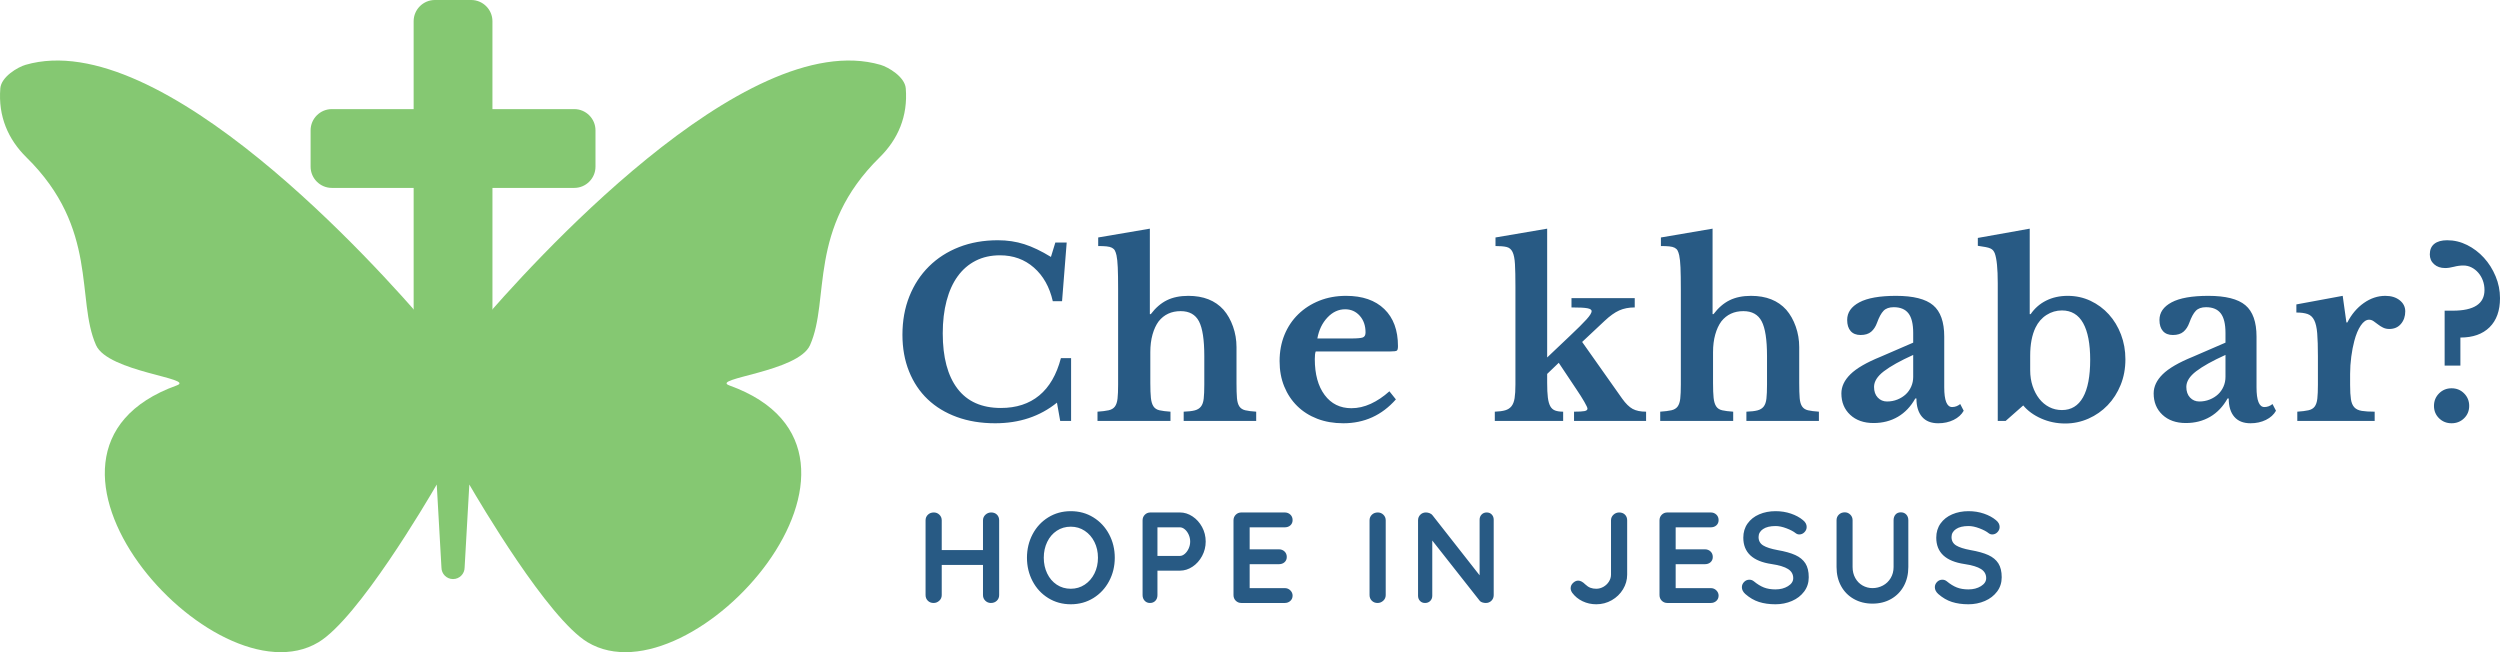 <svg xmlns="http://www.w3.org/2000/svg" xmlns:xlink="http://www.w3.org/1999/xlink" viewBox="286.403 245.082 513.265 133.892" width="5000" height="1304.318" preserveAspectRatio="none"><defs></defs><style>.a6izo4zJpcolor {fill:#285A84;fill-opacity:1;}.a6izo4zJpstrokeColor-str {stroke:#5EA669;stroke-opacity:1;}.aD6z1nYkhcolor {fill:#285A84;fill-opacity:1;}.aD6z1nYkhstrokeColor-str {stroke:#5EA669;stroke-opacity:1;}.aF0IuUkWzgcolors-0 {fill:#85C872;fill-opacity:1;}.aOnoh68P8qcolors-0 {fill:#85C872;fill-opacity:1;}</style><g opacity="1" transform="rotate(0 476.427 350.028)"><svg width="220.937" height="19.115" x="476.427" y="350.028" preserveAspectRatio="none" viewBox="3 -28.4 332.84 28.8"><g transform="matrix(1 0 0 1 0 0)" class="a6izo4zJpcolor"><path id="id-6izo4zJp13" d="M23.28-28Q24.40-28 25.08-27.32Q25.76-26.64 25.76-25.56L25.76-25.56L25.76-2.44Q25.76-1.40 25.04-0.70Q24.32 0 23.20 0L23.20 0Q22.20 0 21.48-0.70Q20.76-1.40 20.76-2.44L20.76-2.44L20.76-11.76L8-11.76L8-2.44Q8-1.40 7.24-0.70Q6.48 0 5.48 0L5.48 0Q4.40 0 3.70-0.70Q3-1.40 3-2.44L3-2.44L3-25.56Q3-26.60 3.72-27.30Q4.44-28 5.56-28L5.56-28Q6.56-28 7.28-27.30Q8-26.60 8-25.56L8-25.56L8-16.36L20.76-16.36L20.76-25.56Q20.76-26.60 21.52-27.30Q22.28-28 23.28-28L23.28-28Z M61.52-14Q61.52-10.04 59.76-6.74Q58.00-3.44 54.90-1.52Q51.80 0.40 47.92 0.40L47.92 0.40Q44.04 0.40 40.94-1.52Q37.84-3.44 36.10-6.74Q34.36-10.04 34.36-14L34.36-14Q34.36-17.96 36.10-21.26Q37.84-24.56 40.94-26.48Q44.04-28.40 47.92-28.40L47.92-28.40Q51.80-28.40 54.90-26.48Q58.00-24.56 59.76-21.26Q61.52-17.96 61.52-14L61.52-14ZM56.32-14Q56.32-16.68 55.24-18.86Q54.16-21.04 52.24-22.32Q50.32-23.60 47.92-23.60L47.92-23.60Q45.48-23.60 43.58-22.34Q41.68-21.08 40.62-18.88Q39.56-16.68 39.56-14L39.56-14Q39.56-11.32 40.62-9.12Q41.68-6.92 43.58-5.66Q45.48-4.40 47.92-4.40L47.92-4.40Q50.32-4.40 52.24-5.68Q54.16-6.96 55.24-9.14Q56.32-11.32 56.32-14L56.32-14Z M81.68-28Q83.72-28 85.56-26.78Q87.40-25.56 88.52-23.50Q89.64-21.44 89.64-19L89.64-19Q89.64-16.60 88.52-14.52Q87.40-12.44 85.56-11.22Q83.72-10 81.68-10L81.68-10L74.72-10L74.72-2.44Q74.72-1.36 74.08-0.68Q73.44 0 72.40 0L72.40 0Q71.40 0 70.76-0.70Q70.12-1.40 70.12-2.44L70.12-2.44L70.12-25.56Q70.12-26.60 70.82-27.30Q71.52-28 72.56-28L72.56-28L81.68-28ZM81.68-14.56Q82.44-14.56 83.18-15.20Q83.92-15.84 84.38-16.86Q84.84-17.88 84.84-19L84.84-19Q84.84-20.12 84.38-21.14Q83.92-22.16 83.18-22.78Q82.44-23.40 81.68-23.40L81.68-23.40L74.72-23.40L74.72-14.56L81.68-14.56Z M114.08-4.60Q115.12-4.60 115.82-3.90Q116.52-3.20 116.52-2.28L116.52-2.28Q116.52-1.28 115.82-0.64Q115.12 0 114.08 0L114.08 0L100.68 0Q99.64 0 98.94-0.70Q98.24-1.40 98.24-2.44L98.24-2.44L98.24-25.56Q98.24-26.60 98.94-27.30Q99.64-28 100.68-28L100.68-28L114.08-28Q115.12-28 115.82-27.34Q116.52-26.68 116.52-25.64L116.52-25.64Q116.52-24.64 115.84-24.02Q115.16-23.40 114.08-23.40L114.08-23.40L103.24-23.40L103.24-16.60L112.28-16.60Q113.32-16.60 114.02-15.94Q114.72-15.28 114.72-14.24L114.72-14.24Q114.72-13.24 114.04-12.62Q113.36-12 112.28-12L112.28-12L103.24-12L103.24-4.60L114.08-4.60Z M145.32-2.44Q145.32-1.40 144.56-0.70Q143.80 0 142.80 0L142.80 0Q141.72 0 141.02-0.70Q140.32-1.40 140.32-2.44L140.32-2.44L140.32-25.56Q140.32-26.60 141.04-27.30Q141.76-28 142.88-28L142.88-28Q143.88-28 144.60-27.30Q145.32-26.60 145.32-25.56L145.32-25.56L145.32-2.44Z M176.56-28Q177.52-28 178.12-27.36Q178.72-26.72 178.72-25.76L178.72-25.76L178.72-2.44Q178.72-1.40 178.02-0.70Q177.32 0 176.28 0L176.28 0Q175.72 0 175.18-0.18Q174.64-0.36 174.40-0.68L174.40-0.68L159.72-19.32L159.72-2.24Q159.72-1.28 159.10-0.64Q158.48 0 157.48 0L157.48 0Q156.52 0 155.92-0.64Q155.32-1.28 155.32-2.24L155.32-2.24L155.32-25.56Q155.32-26.60 156.02-27.30Q156.72-28 157.76-28L157.76-28Q158.36-28 158.94-27.76Q159.52-27.52 159.80-27.12L159.80-27.12L174.36-8.56L174.36-25.76Q174.36-26.72 174.98-27.36Q175.60-28 176.56-28L176.56-28Z M210.44 0.40Q208.16 0.40 206.20-0.54Q204.24-1.48 203-3.16L203-3.16Q202.52-3.88 202.52-4.56L202.52-4.56Q202.52-5.52 203.28-6.22Q204.04-6.92 204.84-6.92L204.84-6.92Q205.88-6.92 207.08-5.72L207.08-5.72Q207.84-5 208.64-4.70Q209.44-4.40 210.44-4.40L210.44-4.40Q211.60-4.40 212.66-5Q213.72-5.60 214.36-6.62Q215-7.64 215-8.76L215-8.76L215-25.56Q215-26.60 215.76-27.30Q216.52-28 217.52-28L217.52-28Q218.64-28 219.32-27.32Q220-26.64 220-25.56L220-25.56L220-8.76Q220-6.36 218.72-4.24Q217.44-2.12 215.24-0.86Q213.04 0.40 210.44 0.40L210.44 0.40Z M245.84-4.60Q246.88-4.60 247.58-3.90Q248.28-3.20 248.28-2.28L248.28-2.28Q248.28-1.28 247.58-0.64Q246.88 0 245.84 0L245.84 0L232.44 0Q231.40 0 230.70-0.70Q230-1.40 230-2.44L230-2.44L230-25.56Q230-26.60 230.70-27.30Q231.40-28 232.44-28L232.44-28L245.84-28Q246.88-28 247.58-27.34Q248.28-26.68 248.28-25.64L248.28-25.64Q248.28-24.64 247.60-24.02Q246.92-23.40 245.84-23.40L245.84-23.40L235-23.40L235-16.60L244.04-16.60Q245.08-16.60 245.78-15.94Q246.48-15.28 246.48-14.24L246.48-14.24Q246.48-13.24 245.80-12.62Q245.12-12 244.04-12L244.04-12L235-12L235-4.60L245.84-4.60Z M265.88 0.40Q263 0.40 260.76-0.32Q258.52-1.04 256.56-2.76L256.56-2.76Q255.48-3.72 255.48-4.88L255.48-4.88Q255.48-5.80 256.16-6.50Q256.84-7.20 257.80-7.20L257.80-7.20Q258.56-7.20 259.16-6.72L259.16-6.72Q260.76-5.40 262.28-4.80Q263.80-4.20 265.88-4.20L265.88-4.20Q268.12-4.20 269.74-5.20Q271.36-6.20 271.36-7.68L271.36-7.68Q271.36-9.48 269.76-10.50Q268.16-11.52 264.68-12.04L264.68-12.04Q255.92-13.32 255.92-20.20L255.92-20.20Q255.92-22.72 257.24-24.58Q258.56-26.44 260.84-27.42Q263.12-28.40 265.92-28.40L265.92-28.40Q268.44-28.40 270.66-27.64Q272.88-26.88 274.36-25.64L274.36-25.64Q275.52-24.72 275.52-23.52L275.52-23.52Q275.52-22.60 274.84-21.90Q274.16-21.20 273.24-21.20L273.24-21.20Q272.64-21.20 272.16-21.56L272.16-21.56Q271.12-22.40 269.26-23.10Q267.40-23.80 265.92-23.80L265.92-23.80Q263.40-23.80 262.02-22.86Q260.64-21.92 260.64-20.40L260.64-20.40Q260.64-18.68 262.06-17.80Q263.48-16.92 266.52-16.36L266.52-16.36Q269.96-15.76 272.02-14.82Q274.08-13.88 275.12-12.26Q276.16-10.64 276.16-7.96L276.16-7.96Q276.16-5.44 274.74-3.54Q273.32-1.64 270.96-0.62Q268.60 0.40 265.88 0.40L265.88 0.40Z M304.64-28.04Q305.68-28.04 306.32-27.36Q306.96-26.68 306.96-25.60L306.96-25.60L306.96-11.12Q306.96-7.80 305.56-5.24Q304.16-2.68 301.64-1.24Q299.12 0.20 295.88 0.20L295.88 0.20Q292.64 0.20 290.10-1.24Q287.56-2.68 286.16-5.24Q284.76-7.80 284.76-11.12L284.76-11.12L284.76-25.60Q284.76-26.64 285.48-27.34Q286.20-28.04 287.32-28.04L287.32-28.04Q288.28-28.04 289-27.34Q289.72-26.64 289.72-25.60L289.72-25.60L289.72-11.12Q289.72-9.20 290.56-7.70Q291.40-6.20 292.82-5.40Q294.24-4.60 295.88-4.60L295.88-4.60Q297.60-4.60 299.10-5.40Q300.60-6.20 301.50-7.70Q302.40-9.20 302.40-11.12L302.40-11.12L302.40-25.60Q302.40-26.68 303-27.36Q303.60-28.04 304.64-28.04L304.64-28.04Z M325.56 0.40Q322.68 0.40 320.44-0.32Q318.20-1.04 316.24-2.76L316.24-2.76Q315.16-3.72 315.16-4.88L315.16-4.88Q315.16-5.80 315.84-6.50Q316.52-7.20 317.48-7.20L317.48-7.20Q318.24-7.20 318.84-6.72L318.84-6.72Q320.44-5.40 321.96-4.80Q323.48-4.20 325.56-4.20L325.56-4.20Q327.80-4.20 329.42-5.20Q331.04-6.20 331.04-7.68L331.04-7.68Q331.04-9.48 329.44-10.50Q327.84-11.52 324.36-12.04L324.36-12.04Q315.60-13.32 315.60-20.20L315.60-20.20Q315.60-22.72 316.92-24.58Q318.24-26.44 320.52-27.42Q322.80-28.40 325.60-28.40L325.60-28.40Q328.12-28.40 330.34-27.64Q332.56-26.88 334.04-25.64L334.04-25.64Q335.20-24.72 335.20-23.52L335.20-23.52Q335.20-22.60 334.52-21.90Q333.84-21.20 332.92-21.20L332.92-21.20Q332.32-21.20 331.84-21.56L331.84-21.56Q330.80-22.40 328.94-23.10Q327.08-23.80 325.60-23.80L325.60-23.80Q323.08-23.80 321.70-22.86Q320.32-21.92 320.32-20.40L320.32-20.40Q320.32-18.68 321.74-17.80Q323.16-16.92 326.20-16.36L326.20-16.36Q329.64-15.76 331.70-14.82Q333.76-13.88 334.80-12.26Q335.84-10.64 335.84-7.96L335.84-7.96Q335.84-5.44 334.42-3.54Q333-1.64 330.64-0.62Q328.28 0.40 325.56 0.40L325.56 0.40Z"></path></g></svg></g><g opacity="1" transform="rotate(0 471.679 292.028)"><svg width="327.99" height="40" x="471.679" y="292.028" preserveAspectRatio="none" viewBox="1.88 -33.2 275.84 33.64"><g transform="matrix(1 0 0 1 0 0)" class="aD6z1nYkhcolor"><path id="id-D6z1nYkh11" d="M27.52-28.32L28.28-30.80L30.24-30.80L29.44-20.68L27.84-20.68Q27-24.36 24.58-26.48Q22.16-28.60 18.72-28.60L18.72-28.60Q16.36-28.60 14.52-27.66Q12.68-26.72 11.42-24.98Q10.16-23.24 9.50-20.74Q8.84-18.24 8.84-15.12L8.84-15.12Q8.84-8.92 11.38-5.58Q13.92-2.24 18.88-2.24L18.88-2.24Q22.88-2.24 25.50-4.40Q28.12-6.56 29.24-10.84L29.24-10.84L31-10.84L31 0L29.12 0L28.56-3.16Q24.16 0.40 17.88 0.40L17.88 0.40Q14.24 0.40 11.28-0.68Q8.32-1.76 6.24-3.74Q4.16-5.72 3.02-8.56Q1.88-11.40 1.88-14.88L1.88-14.88Q1.88-18.52 3.08-21.52Q4.28-24.52 6.46-26.68Q8.64-28.84 11.66-30.02Q14.68-31.20 18.36-31.20L18.36-31.20Q20.80-31.20 22.92-30.52Q25.04-29.84 27.52-28.32L27.52-28.32Z M44.68-11.88L44.68-6.56Q44.68-4.92 44.78-3.98Q44.88-3.04 45.22-2.52Q45.56-2 46.26-1.84Q46.96-1.68 48.16-1.60L48.16-1.60L48.16 0L35.56 0L35.56-1.60Q36.76-1.68 37.48-1.84Q38.20-2 38.56-2.48Q38.92-2.96 39.02-3.86Q39.12-4.76 39.12-6.28L39.12-6.28L39.12-22.72Q39.12-25.12 39.06-26.50Q39-27.88 38.84-28.60L38.84-28.60Q38.72-29.12 38.56-29.42Q38.40-29.72 38.06-29.90Q37.72-30.08 37.14-30.14Q36.56-30.20 35.68-30.20L35.68-30.20L35.68-31.68L44.60-33.20L44.60-18.44L44.76-18.44Q46-20.08 47.54-20.84Q49.08-21.60 51.24-21.60L51.24-21.60Q55.16-21.60 57.32-19.20L57.32-19.20Q58.36-18 58.96-16.30Q59.56-14.60 59.56-12.76L59.56-12.76L59.56-6.56Q59.56-4.88 59.64-3.94Q59.72-3 60.06-2.50Q60.40-2 61.08-1.84Q61.76-1.68 62.96-1.60L62.96-1.60L62.96 0L50.44 0L50.44-1.60Q51.64-1.64 52.34-1.82Q53.04-2 53.42-2.48Q53.80-2.96 53.90-3.86Q54-4.76 54-6.28L54-6.28L54-11.20Q54-15.44 53.08-17.20Q52.16-18.96 49.92-18.96L49.92-18.96Q47.52-18.96 46.12-17.20L46.12-17.20Q45.44-16.28 45.06-14.92Q44.68-13.56 44.68-11.88L44.68-11.88Z M85.96-5.12L87.08-3.72Q83.44 0.40 78 0.40L78 0.40Q75.52 0.40 73.50-0.38Q71.48-1.16 70.04-2.58Q68.60-4 67.80-5.96Q67-7.92 67-10.32L67-10.32Q67-12.80 67.84-14.86Q68.68-16.92 70.22-18.42Q71.76-19.92 73.86-20.76Q75.96-21.60 78.48-21.60L78.48-21.60Q82.72-21.60 85.08-19.32Q87.44-17.04 87.44-12.92L87.44-12.92Q87.44-12.28 87.24-12.14Q87.04-12 86.12-12L86.12-12L73.24-12Q73.08-11.64 73.08-10.68L73.08-10.68Q73.08-6.76 74.78-4.48Q76.48-2.20 79.40-2.20L79.40-2.20Q81.08-2.20 82.74-2.96Q84.40-3.72 85.96-5.12L85.96-5.12ZM73.52-14.24L79.32-14.24Q80.92-14.24 81.38-14.42Q81.84-14.60 81.84-15.28L81.84-15.28Q81.84-17.04 80.84-18.16Q79.84-19.28 78.32-19.28L78.32-19.28Q76.60-19.28 75.26-17.86Q73.92-16.44 73.52-14.24L73.52-14.24Z M117.84 0L117.84-1.60Q119.12-1.60 119.64-1.70Q120.16-1.80 120.16-2.12L120.16-2.12Q120.16-2.36 119.62-3.30Q119.08-4.24 118.24-5.48L118.24-5.48L115.20-10.04L113.20-8.12L113.20-6.56Q113.20-5 113.32-4.04Q113.44-3.08 113.74-2.54Q114.04-2 114.58-1.80Q115.12-1.60 115.96-1.60L115.96-1.60L115.96 0L104.16 0L104.16-1.60Q105.28-1.64 105.96-1.84Q106.64-2.04 107.04-2.54Q107.44-3.04 107.58-3.94Q107.72-4.84 107.72-6.28L107.72-6.28L107.72-23.24Q107.72-25.68 107.64-27.08Q107.56-28.48 107.22-29.18Q106.88-29.88 106.18-30.04Q105.48-30.20 104.28-30.20L104.28-30.20L104.28-31.68L113.20-33.20L113.20-10.96L117.04-14.60Q119.12-16.56 120.00-17.54Q120.88-18.52 120.88-18.96L120.88-18.96Q120.88-19.32 120.14-19.46Q119.40-19.60 117.40-19.60L117.40-19.60L117.40-21.20L128.32-21.20L128.32-19.60Q126.80-19.60 125.64-19.08Q124.48-18.56 123.12-17.28L123.12-17.28L119.24-13.64L126.16-3.84Q127.08-2.56 127.96-2.08Q128.84-1.60 130.28-1.60L130.28-1.60L130.28 0L117.84 0Z M141.84-11.88L141.84-6.56Q141.84-4.92 141.94-3.98Q142.04-3.04 142.38-2.52Q142.72-2 143.42-1.84Q144.12-1.68 145.32-1.60L145.32-1.60L145.32 0L132.72 0L132.72-1.60Q133.92-1.68 134.64-1.84Q135.36-2 135.72-2.48Q136.08-2.96 136.18-3.86Q136.28-4.76 136.28-6.28L136.28-6.28L136.28-22.72Q136.28-25.12 136.22-26.50Q136.16-27.88 136-28.60L136-28.60Q135.88-29.12 135.72-29.42Q135.56-29.72 135.22-29.90Q134.88-30.08 134.30-30.14Q133.72-30.20 132.84-30.20L132.84-30.20L132.84-31.68L141.76-33.20L141.76-18.44L141.92-18.44Q143.16-20.08 144.70-20.84Q146.24-21.60 148.40-21.60L148.40-21.60Q152.32-21.60 154.48-19.20L154.48-19.20Q155.52-18 156.12-16.30Q156.72-14.60 156.72-12.76L156.72-12.76L156.72-6.56Q156.72-4.88 156.80-3.94Q156.88-3 157.22-2.50Q157.56-2 158.24-1.84Q158.92-1.68 160.12-1.60L160.12-1.60L160.12 0L147.60 0L147.60-1.60Q148.80-1.64 149.50-1.82Q150.20-2 150.58-2.48Q150.96-2.96 151.06-3.86Q151.16-4.76 151.16-6.28L151.16-6.28L151.16-11.20Q151.16-15.44 150.24-17.20Q149.32-18.96 147.08-18.96L147.08-18.96Q144.68-18.96 143.28-17.20L143.28-17.20Q142.60-16.28 142.22-14.92Q141.84-13.56 141.84-11.88L141.84-11.88Z M176.40-7.60L176.40-11.40Q173.04-9.88 171.34-8.58Q169.64-7.28 169.64-5.88L169.64-5.88Q169.64-4.72 170.28-4.04Q170.92-3.36 171.88-3.36L171.88-3.36Q172.84-3.36 173.68-3.70Q174.52-4.04 175.12-4.60Q175.72-5.16 176.06-5.94Q176.40-6.72 176.40-7.60L176.40-7.60ZM170.76-11.08L176.40-13.52L176.40-15.20Q176.40-17.52 175.58-18.58Q174.76-19.64 173.04-19.64L173.04-19.64Q171.88-19.64 171.28-19.02Q170.68-18.40 170.16-16.96L170.16-16.96Q169.80-15.96 169.14-15.40Q168.48-14.84 167.32-14.84L167.32-14.84Q166.20-14.84 165.60-15.52Q165.00-16.20 165.00-17.44L165.00-17.44Q165.00-19.36 167.10-20.48Q169.20-21.60 173.44-21.60L173.44-21.60Q177.92-21.60 179.84-19.98Q181.76-18.36 181.76-14.56L181.76-14.56L181.76-5.80Q181.76-2.40 183.12-2.40L183.12-2.40Q183.88-2.40 184.52-2.92L184.52-2.92L185.12-1.76Q184.56-0.76 183.38-0.18Q182.20 0.40 180.72 0.40L180.72 0.40Q178.88 0.40 177.92-0.72Q176.96-1.84 176.96-3.88L176.96-3.88L176.76-3.88Q175.60-1.80 173.76-0.72Q171.92 0.36 169.56 0.36L169.56 0.36Q167.04 0.36 165.52-1.06Q164.00-2.48 164.00-4.76L164.00-4.76Q164.00-6.52 165.56-8.06Q167.12-9.60 170.76-11.08L170.76-11.08Z M196.60-11.28L196.60-8.76Q196.60-7.28 197.02-6.02Q197.44-4.76 198.16-3.84Q198.88-2.92 199.88-2.40Q200.88-1.88 202.08-1.88L202.08-1.88Q204.48-1.88 205.72-4.08Q206.96-6.28 206.96-10.56L206.96-10.56Q206.96-14.72 205.74-16.90Q204.52-19.08 202.08-19.08L202.08-19.08Q200.64-19.08 199.42-18.30Q198.20-17.52 197.52-16.12L197.52-16.12Q196.60-14.20 196.60-11.28L196.60-11.28ZM196.52-33.20L196.52-18.44L196.68-18.44Q197.72-19.96 199.36-20.78Q201.00-21.60 203.08-21.60L203.08-21.60Q205.20-21.60 207.02-20.74Q208.84-19.88 210.18-18.40Q211.52-16.92 212.28-14.92Q213.04-12.92 213.04-10.64L213.04-10.64Q213.04-8.24 212.22-6.22Q211.40-4.20 209.98-2.72Q208.56-1.24 206.66-0.40Q204.76 0.44 202.64 0.44L202.64 0.44Q200.44 0.44 198.50-0.42Q196.56-1.28 195.40-2.68L195.40-2.68L192.36 0L191.00 0L191.00-23.80Q191.00-27.56 190.48-28.96L190.48-28.96Q190.36-29.24 190.20-29.44Q190.04-29.64 189.74-29.78Q189.44-29.92 188.92-30.02Q188.40-30.12 187.56-30.24L187.56-30.24L187.56-31.60L196.52-33.20Z M230.32-7.60L230.32-11.40Q226.96-9.88 225.26-8.58Q223.56-7.28 223.56-5.88L223.56-5.88Q223.56-4.72 224.20-4.04Q224.84-3.36 225.80-3.36L225.80-3.36Q226.76-3.36 227.60-3.70Q228.44-4.04 229.04-4.60Q229.64-5.16 229.98-5.94Q230.32-6.72 230.32-7.60L230.32-7.60ZM224.68-11.08L230.32-13.52L230.32-15.20Q230.32-17.52 229.50-18.58Q228.68-19.64 226.96-19.64L226.96-19.64Q225.80-19.64 225.20-19.02Q224.60-18.40 224.08-16.96L224.08-16.96Q223.72-15.96 223.06-15.40Q222.40-14.84 221.24-14.84L221.24-14.84Q220.12-14.84 219.52-15.52Q218.92-16.20 218.92-17.44L218.92-17.44Q218.92-19.36 221.02-20.48Q223.12-21.60 227.36-21.60L227.36-21.60Q231.84-21.60 233.76-19.98Q235.68-18.36 235.68-14.56L235.68-14.56L235.68-5.80Q235.68-2.40 237.04-2.40L237.04-2.40Q237.80-2.40 238.44-2.92L238.44-2.92L239.04-1.76Q238.48-0.76 237.30-0.18Q236.12 0.40 234.64 0.40L234.64 0.40Q232.80 0.40 231.84-0.72Q230.88-1.84 230.88-3.88L230.88-3.88L230.68-3.88Q229.52-1.80 227.68-0.72Q225.84 0.36 223.48 0.36L223.48 0.36Q220.96 0.36 219.44-1.06Q217.92-2.48 217.92-4.76L217.92-4.76Q217.92-6.52 219.48-8.06Q221.04-9.60 224.68-11.08L224.68-11.08Z M251.84-8.12L251.84-6.20Q251.84-4.64 251.98-3.74Q252.12-2.84 252.56-2.36Q253.00-1.88 253.84-1.74Q254.68-1.60 256.08-1.60L256.08-1.60L256.08 0L242.72 0L242.72-1.60Q243.92-1.68 244.64-1.84Q245.36-2 245.72-2.48Q246.08-2.96 246.18-3.86Q246.28-4.76 246.28-6.28L246.28-6.28L246.28-11.16Q246.28-13.64 246.16-15.12Q246.04-16.60 245.64-17.40Q245.24-18.20 244.50-18.46Q243.76-18.72 242.56-18.72L242.56-18.72L242.56-20.12L250.56-21.60L251.20-17L251.36-17Q252.44-19.12 254.20-20.36Q255.96-21.60 257.92-21.60L257.92-21.60Q259.44-21.60 260.40-20.84Q261.36-20.08 261.36-18.92L261.36-18.92Q261.36-17.64 260.62-16.76Q259.88-15.88 258.60-15.88L258.60-15.88Q258.00-15.88 257.52-16.12Q257.04-16.36 256.66-16.66Q256.28-16.96 255.90-17.22Q255.52-17.48 255.12-17.48L255.12-17.48Q254.36-17.48 253.68-16.48Q253.00-15.48 252.56-13.80L252.56-13.80Q252.24-12.60 252.04-11.10Q251.84-9.60 251.84-8.12L251.84-8.12Z M270.88-9.56L268.16-9.56L268.16-19.04L269.56-19.04Q275.04-19.04 275.04-22.60L275.04-22.60Q275.04-23.48 274.76-24.24Q274.48-25 273.98-25.58Q273.48-26.16 272.82-26.50Q272.16-26.84 271.40-26.84L271.40-26.84Q270.60-26.84 269.76-26.62Q268.92-26.40 268.24-26.40L268.24-26.40Q267.08-26.40 266.34-27.06Q265.60-27.72 265.60-28.76L265.60-28.76Q265.60-29.96 266.38-30.58Q267.16-31.20 268.60-31.20L268.60-31.20Q270.40-31.20 272.04-30.38Q273.68-29.56 274.94-28.18Q276.20-26.80 276.96-24.98Q277.72-23.16 277.72-21.20L277.72-21.20Q277.72-17.96 275.92-16.18Q274.12-14.40 270.88-14.40L270.88-14.40L270.88-9.56ZM266.32-2.60L266.32-2.60Q266.32-3.88 267.20-4.76Q268.08-5.64 269.36-5.64L269.36-5.64Q270.64-5.64 271.52-4.76Q272.40-3.88 272.40-2.60L272.40-2.60Q272.40-1.32 271.52-0.46Q270.64 0.40 269.36 0.40L269.36 0.40Q268.08 0.40 267.20-0.46Q266.32-1.32 266.32-2.60Z"></path></g></svg></g><g opacity="1" transform="rotate(0 350.171 245.082)"><svg width="58.489" height="87.111" x="350.171" y="245.082" preserveAspectRatio="none" viewBox="0 0 67.143 100"><g transform="matrix(1 0 0 1 0 0)" class="aF0IuUkWzgcolors-0"><path d="M62.143,25.714H42.857V5c0-2.75-2.251-5-5-5h-8.572c-2.75,0-5,2.25-5,5v20.714H5c-2.75,0-5,2.25-5,5v8.571  c0,2.75,2.25,5,5,5h19.286V95c0,2.75,2.25,5,5,5h8.572c2.749,0,5-2.25,5-5V44.286h19.285c2.75,0,5-2.25,5-5v-8.571  C67.143,27.964,64.893,25.714,62.143,25.714z"></path></g></svg></g><g opacity="1" transform="rotate(0 286.403 257.507)"><svg width="186.023" height="121.468" x="286.403" y="257.507" preserveAspectRatio="none" viewBox="0 0 100 65.297"><g transform="matrix(1 0 0 1 0 0)" class="aOnoh68P8qcolors-0"><path d="M99.966,3.073c-0.104-1.276-1.926-2.346-2.781-2.595c-14.995-4.363-38.959,22.41-44.396,28.775l0.015-0.263  c0.012-0.101,0.018-0.203,0.018-0.307c0-1.559-1.264-2.822-2.822-2.822s-2.821,1.263-2.821,2.822c0,0.104,0.007,0.206,0.018,0.307  l0.015,0.263C41.774,22.888,17.81-3.885,2.814,0.478C1.96,0.727,0.137,1.796,0.034,3.073c-0.248,3.08,0.861,5.627,2.882,7.614  c8.012,7.875,5.438,15.677,7.683,20.727c1.318,2.966,11.071,3.666,8.898,4.448C-1.1,43.277,23.616,71.123,35.149,64.203  c4.379-2.627,11.979-15.557,13.053-17.407l0.519,9.156c0,0.706,0.572,1.278,1.278,1.278c0.707,0,1.279-0.572,1.279-1.278  l0.519-9.156c1.073,1.851,8.674,14.78,13.053,17.407c11.534,6.92,36.249-20.926,15.653-28.341c-2.174-0.782,7.579-1.482,8.897-4.448  c2.244-5.05-0.329-12.853,7.683-20.727C99.104,8.7,100.214,6.152,99.966,3.073z"></path></g></svg></g></svg>